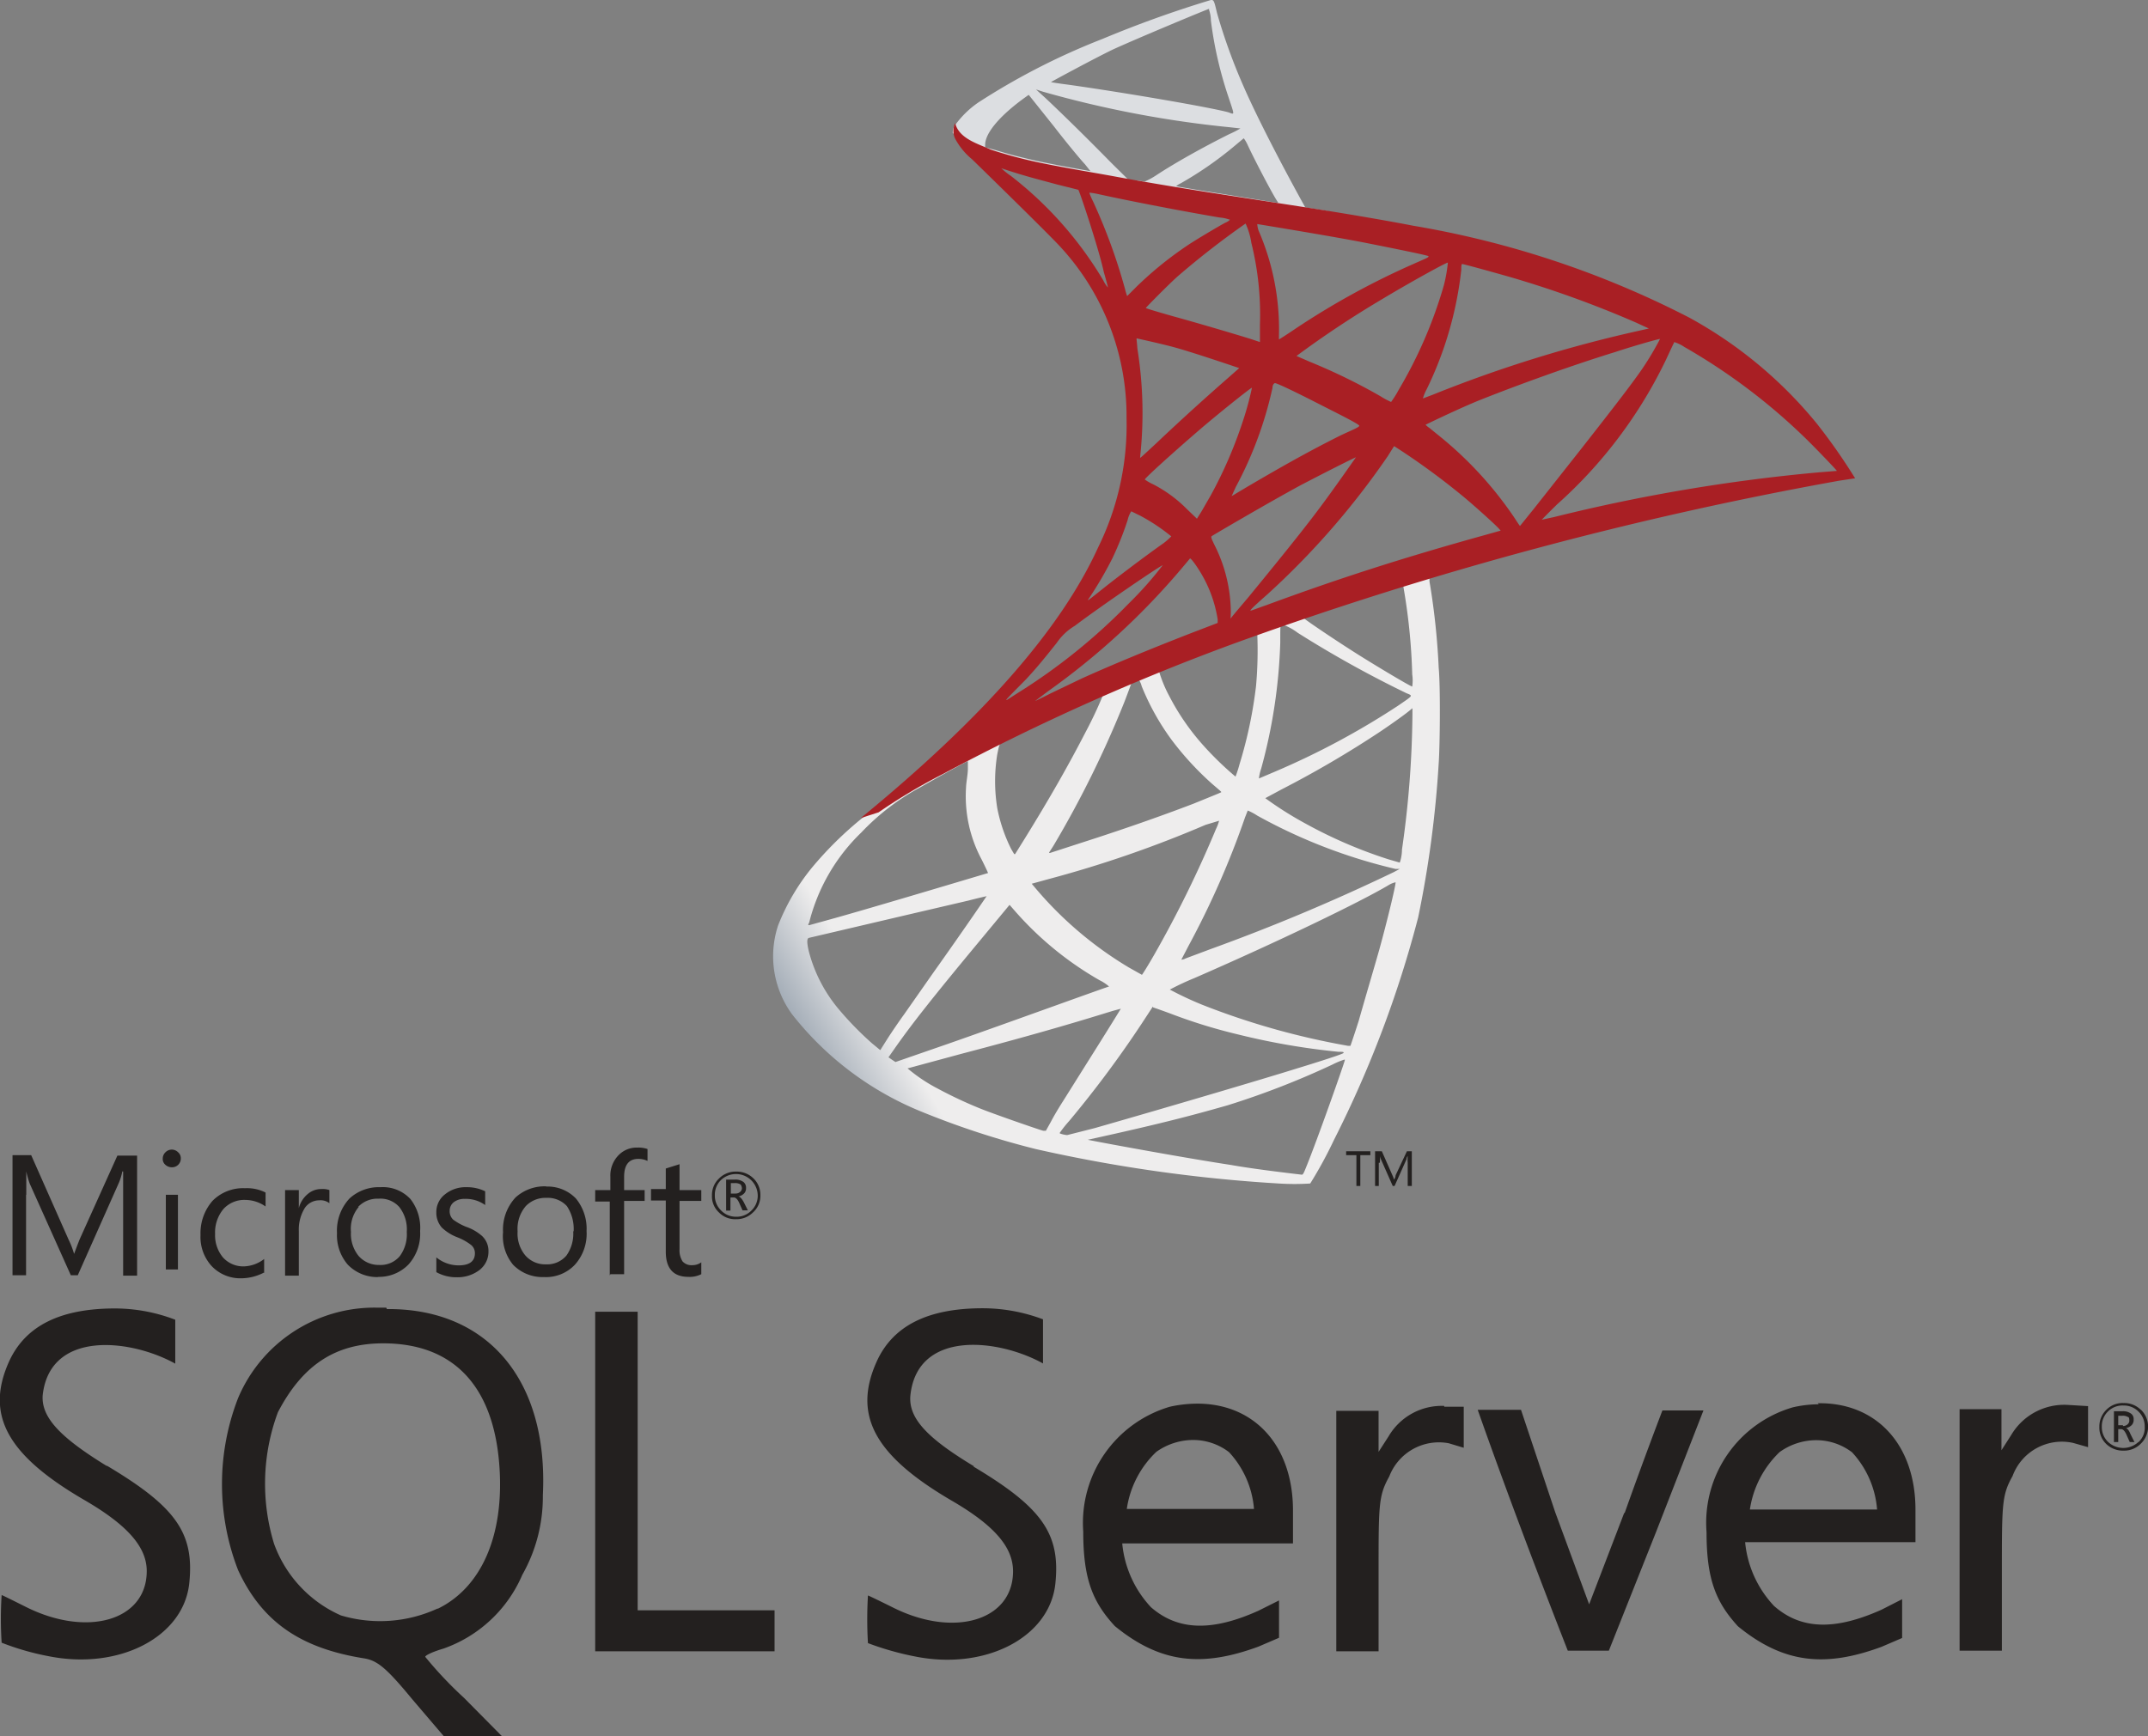 <svg xmlns="http://www.w3.org/2000/svg" xmlns:xlink="http://www.w3.org/1999/xlink" viewBox="0 0 104.66 84.62"><rect x="0" y="0" width="104.66" height="84.62" fill="#808080" stroke="none"/><defs><linearGradient id="linear-gradient" x1="-10942.13" y1="-8457.96" x2="-10906.94" y2="-8478.76" gradientTransform="translate(1345.6 1056.28) scale(0.12)" gradientUnits="userSpaceOnUse"><stop offset="0" stop-color="#909ca9"/><stop offset="1" stop-color="#eeeded"/></linearGradient><linearGradient id="linear-gradient-2" x1="-10941.34" y1="-8849.95" x2="-10913.02" y2="-8849.95" gradientTransform="translate(1345.6 1056.28) scale(0.12)" gradientUnits="userSpaceOnUse"><stop offset="0" stop-color="#949fab"/><stop offset="1" stop-color="#dcdee1"/></linearGradient><radialGradient id="radial-gradient" cx="-2606.56" cy="-6544.87" r="37.6" gradientTransform="matrix(-0.11, -0.02, 0.03, -0.23, -7.07, -1516.29)" gradientUnits="userSpaceOnUse"><stop offset="0" stop-color="#fff"/><stop offset="1" stop-color="#a91f24"/></radialGradient></defs><g style="isolation:isolate"><g id="Layer_2" data-name="Layer 2"><g id="Layer_1-2" data-name="Layer 1"><g id="SQL" style="mix-blend-mode:multiply"><path d="M71,26.94,59.4,30.72,49.34,35.16l-2.81.74c-.72.68-1.47,1.37-2.28,2.07s-1.72,1.47-2.36,2a17.56,17.56,0,0,0-2.29,2.27,10.48,10.48,0,0,0-1.69,2.87,4.79,4.79,0,0,0,.68,4.32,15.34,15.34,0,0,0,6.31,4.75A41.12,41.12,0,0,0,50.46,56a73.37,73.37,0,0,0,11.85,1.68,11.93,11.93,0,0,0,1.53,0A20.51,20.51,0,0,0,65,55.55a54,54,0,0,0,4.1-10.84,52.47,52.47,0,0,0,1-7.51c.06-.85.09-3.69,0-4.65a34.75,34.75,0,0,0-.43-4.1.79.79,0,0,1,0-.35,15.21,15.21,0,0,1,1.56-.48L71,26.94Zm-2.64,1.55a29.16,29.16,0,0,1,.45,4.38,2,2,0,0,1,0,.59c-.07,0-1.47-.83-2.48-1.46s-2.53-1.65-2.79-1.86c-.09-.06-.08-.07.63-.31C65.34,29.42,68.22,28.49,68.32,28.49Zm-5.89,1.94a2.76,2.76,0,0,1,.76.41,53.44,53.44,0,0,0,5.29,2.94c.33.14.36.09-.38.6a37.89,37.89,0,0,1-6,3.22l-.8.34a2.26,2.26,0,0,1,.11-.48,26.11,26.11,0,0,0,.93-6.14c0-.87,0-.87.09-.9s0,0,0,0Zm-1.21.46a19.43,19.43,0,0,1-.06,2.54,21.49,21.49,0,0,1-.8,3.8,6.43,6.43,0,0,1-.2.62,15.6,15.6,0,0,1-1.63-1.59,11.48,11.48,0,0,1-1.6-2.34,6.4,6.4,0,0,1-.49-1.18c.14-.1,4.74-1.88,4.78-1.85ZM55.5,33.14h0a1.11,1.11,0,0,1,.13.31,12,12,0,0,0,1.45,2.6,14.63,14.63,0,0,0,2,2.17c.21.18.4.34.42.37s.07,0-1.35.58c-1.65.63-3.45,1.26-5.51,1.92l-1.48.48c-.08,0-.05,0,.18-.37a50.56,50.56,0,0,0,3.45-7c.15-.39.29-.77.32-.86a.34.34,0,0,1,.19-.23l.15,0Zm-1.75.72a19.6,19.6,0,0,1-.85,1.81c-.85,1.65-1.78,3.28-3,5.25l-.43.69c-.05.06-.06,0-.2-.23a7.75,7.75,0,0,1-.68-2,8.2,8.2,0,0,1,0-2.61c.11-.54.1-.53.36-.66,1.12-.57,4.74-2.26,4.77-2.23Zm15.07.61v.37a48.45,48.45,0,0,1-.51,6.57c0,.34-.1.62-.11.63l-.55-.16a22.51,22.51,0,0,1-4-1.72,17.48,17.48,0,0,1-2-1.26l.8-.43a50.28,50.28,0,0,0,4.78-2.8c.54-.36,1.34-.93,1.51-1.09l.14-.11ZM47.16,37.06s0,.07,0,.38-.08.65-.09.94a6.53,6.53,0,0,0,.76,3.51c.18.36.32.66.31.66s-5.84,1.75-7.66,2.25l-1.05.29c-.06,0-.07,0,0-.14a9.19,9.19,0,0,1,2.54-4.38,11.44,11.44,0,0,1,2.87-2.2c.89-.51,2.27-1.27,2.37-1.3ZM60.79,39.5a2.77,2.77,0,0,1,.47.25A26.21,26.21,0,0,0,68,42.35l.2,0-.28.15A95.88,95.88,0,0,1,59,46.25l-1.23.46a.48.48,0,0,1-.21.06l.36-.69a42.09,42.09,0,0,0,2.75-6.26c.07-.17.12-.31.13-.32ZM59.4,40a2.21,2.21,0,0,1-.15.4,55.36,55.36,0,0,1-3,6.11c-.33.58-.6,1-.61,1L55,47.15a18.08,18.08,0,0,1-4.57-3.89l-.16-.19.8-.22a55.92,55.92,0,0,0,7.67-2.65ZM68,43h0c0,.2-.44,2-.8,3.3-.31,1.09-.57,1.95-1,3.46-.21.66-.4,1.21-.4,1.21l-.12,0a36.61,36.61,0,0,1-7.1-2A16.8,16.8,0,0,1,57,48.23a12.71,12.71,0,0,1,1.17-.55c4-1.74,8.1-3.71,9.52-4.56A1,1,0,0,1,68,43Zm-19.93.68S47,45.26,45.45,47.44l-1.4,2c-.24.33-.6.86-.8,1.17l-.36.57-.4-.33a15.82,15.82,0,0,1-1.62-1.66,7.21,7.21,0,0,1-1.46-2.82c-.1-.42-.1-.63,0-.66l4.65-1.09,3.13-.73c.5-.13.91-.22.92-.22Zm1.12.42.28.32a16.09,16.09,0,0,0,4.1,3.35,2.13,2.13,0,0,1,.47.31c-.06,0-5.4,1.94-7.87,2.8l-2.54.88-.18-.12-.16-.11.26-.37c.82-1.18,1.85-2.49,4.09-5.19l1.55-1.87Zm7,5s.39.13.87.31a26,26,0,0,0,3.24,1,34.35,34.35,0,0,0,4.9.85c.19,0,.3,0,.26.06s-1.34.47-2.29.76c-1.5.47-6.09,1.83-9.83,2.9L52,55.32c-.08,0-.37-.06-.37-.1a5.61,5.61,0,0,1,.46-.58,52.59,52.59,0,0,0,3.55-4.77l.53-.81Zm-1.54,0s-.61,1-1.69,2.71L51.8,53.66c-.18.28-.44.71-.59,1l-.25.45-.13,0c-.32-.09-2.53-.86-3.11-1.1a20.92,20.92,0,0,1-2-.94,7.93,7.93,0,0,1-1.5-1l2.66-.72c3.82-1,5.94-1.65,7.33-2.08l.48-.13Zm10.88,2.55h0c0,.09-1.38,4-1.9,5.26-.11.28-.15.35-.21.34S61.22,57,60,56.78c-2.17-.33-5.82-1-6.74-1.18L53,55.55l1.3-.29c2.8-.63,4.14-1,5.51-1.39a40.18,40.18,0,0,0,5.14-2,3.57,3.57,0,0,1,.56-.23Z" style="fill:url(#linear-gradient)"/><path d="M59,0a54.82,54.82,0,0,0-5.29,1.9A33.42,33.42,0,0,0,47.66,5a4.61,4.61,0,0,0-1.18,1.18.73.73,0,0,0-.06.3L47.6,7.55l2.78.89L57,9.63l7.59,1.3.07-.66H64.6l-1-.16-.2-.36c-1-1.82-2.17-4.07-2.83-5.59A28,28,0,0,1,59.3.64C59.15,0,59.14,0,59,0ZM58.9.45h0S59,.7,59,1a19,19,0,0,0,.84,3.68c.33,1,.33.9,0,.79-.89-.24-4.88-.93-7.77-1.34-.47-.06-.86-.12-.86-.13s2.09-1.14,3-1.58c1.2-.55,4.49-1.92,4.73-2ZM50.48,4.36l.34.11A52,52,0,0,0,59.9,6.2l.54.06a5.11,5.11,0,0,1-.55.28c-1.24.62-2.61,1.38-3.55,2a3.59,3.59,0,0,1-.57.31l-.41-.06-.35,0-.87-.86C52.6,6.36,51.4,5.21,50.93,4.77Zm-.35.27,1.23,1.54C52,7,52.71,7.85,52.86,8l.27.34s-1.79-.31-2.71-.52-1.35-.33-1.93-.51L48,7.18V7.06c0-.59.75-1.46,2-2.35l.11-.08Zm10.46,2.1s.08.08.19.31c.3.66,1.22,2.42,1.45,2.76.07.12.19.12-1-.08-3-.48-3.92-.63-3.92-.65a.84.84,0,0,1,.21-.13,17.61,17.61,0,0,0,2.66-1.85l.42-.35s0,0,0,0Z" style="fill:url(#linear-gradient-2)"/><path d="M46.54,6a.88.88,0,0,0,0,.76,3.31,3.31,0,0,0,.82,1s3.89,3.79,4.36,4.33a12.16,12.16,0,0,1,3.17,8.3,13.48,13.48,0,0,1-1.38,6.28c-1.82,4-5.65,8.35-11.57,13.2l.87-.28a27.82,27.82,0,0,1,3.1-1.85,111.71,111.71,0,0,1,14.42-6.45A179.59,179.59,0,0,1,89.6,23.43l.79-.12-.12-.19a28.44,28.44,0,0,0-1.75-2.48,21.07,21.07,0,0,0-6.21-5.16A46,46,0,0,0,68.85,11c-1.06-.21-3.38-.61-5.27-.9-4-.62-6.58-1-9.43-1.53-1-.18-2.55-.44-3.57-.66a21.72,21.72,0,0,1-2.31-.62C47.64,7,46.73,6.76,46.54,6ZM48.79,8.2l.33.11c.34.11.76.24,1.27.38L51.54,9l1,.25c.06.06,1,2.88,1.24,4,.12.41.21.76.2.76a1.49,1.49,0,0,1-.22-.34,18.2,18.2,0,0,0-4.51-5.1,3.63,3.63,0,0,1-.43-.34Zm4.3,1.19a3.94,3.94,0,0,1,.47.08c1.49.33,4.15.84,5.86,1.13a1.94,1.94,0,0,1,.51.11.72.72,0,0,1-.24.15c-.28.15-1.45.84-1.83,1.1a17.6,17.6,0,0,0-2.47,2l-.47.47a2.4,2.4,0,0,1-.1-.33,27.77,27.77,0,0,0-1.56-4.28,3.84,3.84,0,0,1-.18-.41s0,0,0,0Zm7.57,1.44a3.5,3.5,0,0,1,.31,1,14.56,14.56,0,0,1,.42,4c0,.37,0,.71,0,.76l0,.08-.45-.15c-.94-.29-2.46-.74-3.76-1.1-.74-.21-1.35-.39-1.35-.41s1.09-1.13,1.55-1.54a41.14,41.14,0,0,1,3.36-2.61Zm.6.09s3.62.59,5.25.91c1.21.24,3,.6,3.08.65s-.13.12-.71.38A37.83,37.83,0,0,0,63.15,16c-.44.3-.82.54-.83.54s0-.25,0-.56a12.06,12.06,0,0,0-1-4.75A1.15,1.15,0,0,1,61.26,10.92Zm9.29,1.84a7.09,7.09,0,0,1-.2,1.15A21.76,21.76,0,0,1,68.15,19a4.78,4.78,0,0,1-.37.59,3.73,3.73,0,0,1-.52-.28,28.7,28.7,0,0,0-3.42-1.67l-.67-.29a49,49,0,0,1,4.24-2.81c1.18-.71,3.1-1.78,3.14-1.74Zm.66.1c.08,0,1.67.44,2.5.68a51.39,51.39,0,0,1,6,2.18l.63.29-.44.1a64.18,64.18,0,0,0-10.07,3.12l-.5.19a2.1,2.1,0,0,1,.18-.44,17.71,17.71,0,0,0,1.69-5.82c0-.17,0-.3.06-.3ZM55.38,16.49s1.24.27,1.89.45c1,.28,3.11,1,3.11,1l-.51.45c-1.14,1-2.25,2-3.56,3.24-.4.37-.73.68-.75.68s0-.05,0-.12A19.76,19.76,0,0,0,55.42,17C55.4,16.71,55.37,16.5,55.38,16.49Zm25.52,0A14.69,14.69,0,0,1,80,18c-.52.75-1.29,1.75-3,3.93l-2.29,2.9c-.35.43-.64.8-.65.8s-.12-.16-.24-.35a18.21,18.21,0,0,0-3.54-3.91l-.64-.52a.89.89,0,0,1-.18-.15S70.89,20,72,19.54c2-.8,4.67-1.76,6.69-2.38,1-.33,2.18-.66,2.2-.64Zm.67.18a1.83,1.83,0,0,1,.5.24,29.36,29.36,0,0,1,5.84,4.39c.47.45,1.61,1.64,1.59,1.65l-.87.07A85,85,0,0,0,75.72,25.2l-.6.13s.33-.34.75-.75a22.47,22.47,0,0,0,5.31-7.06c.2-.43.37-.8.39-.82Zm-19.46,2c.13,0,1.26.56,2.12,1s2,1,2,1.08-.41.23-.93.48c-1.64.82-3,1.6-4.52,2.49l-.77.46s0,0,.21-.46A18.58,18.58,0,0,0,62,18.91c0-.14.07-.22.09-.22ZM61,18.9a14.7,14.7,0,0,1-.46,1.68A21.29,21.29,0,0,1,59,24.13l-.46.8-.22.35-.49-.47a6.5,6.5,0,0,0-1.63-1.2,2.44,2.44,0,0,1-.42-.24c0-.07,1.5-1.42,2.64-2.4.82-.71,2.55-2.1,2.58-2.07Zm6.94,2.85.43.28a35.11,35.11,0,0,1,3,2.23c.49.41,1.46,1.28,1.65,1.49l.1.11-.71.2c-4,1.11-7.09,2.1-10.7,3.43-.4.14-.74.27-.77.27s-.09,0,.81-.79a38.5,38.5,0,0,0,5.87-6.74l.3-.48Zm-1.82.46s-1.18,1.7-1.9,2.65c-.85,1.14-2.37,3-3.42,4.28-.44.52-.81.95-.83,1s0-.13,0-.33a7.35,7.35,0,0,0-.74-3.14c-.2-.4-.24-.5-.19-.54s2.71-1.6,4.31-2.47c1.09-.57,2.78-1.43,2.81-1.41Zm-11,2.71.45.22a9.38,9.38,0,0,1,1.5,1,3,3,0,0,1-.5.42c-.83.59-2.09,1.54-2.83,2.13s-.79.63-.7.5a18,18,0,0,0,1.17-2,15.85,15.85,0,0,0,.73-1.83,1.33,1.33,0,0,1,.18-.44ZM58,27.22s.1.07.33.42a6.33,6.33,0,0,1,1,2.54l0,.18-1.2.46c-2.14.83-4.11,1.65-5.45,2.26l-1.46.7c-.43.22-.78.39-.78.38l.61-.46a35.23,35.23,0,0,0,6.57-6.05l.36-.43Zm-1.35.33A17.61,17.61,0,0,1,55,29.41a28.76,28.76,0,0,1-5.42,4.37l-.53.34c-.06,0,0-.06.93-1,.58-.62,1-1.15,1.51-1.79a2.81,2.81,0,0,1,.88-.83C53.65,29.53,56.61,27.52,56.65,27.55Z" style="fill:url(#radial-gradient)"/><path d="M18.82,63.73h-.49a7.21,7.21,0,0,0-6.73,4.41,11.59,11.59,0,0,0,0,8.38c1.15,2.49,3,3.8,6.12,4.3.66.1,1.1.46,2.37,2l1.57,1.84h2.84l-1.89-1.91a19.16,19.16,0,0,1-1.89-2c0-.08.4-.26.88-.4a6.54,6.54,0,0,0,3.85-3.6,7.71,7.71,0,0,0,1-3.87c.28-5.61-2.68-9.12-7.6-9.08ZM21.31,78.4a6.69,6.69,0,0,1-4.7.33,6.07,6.07,0,0,1-3.26-3.5,10,10,0,0,1,.19-6.4c1.2-2.3,2.8-3.36,5.13-3.36,3.45,0,5.42,2.11,5.67,6.09.21,3.32-.9,5.81-3,6.84Zm49.06-9.88A3,3,0,0,0,67.66,70l-.49.76v-2H65.11V80.48h2.06V76.73c0-3.43,0-3.83.52-4.77a2.59,2.59,0,0,1,2.9-1.62l.73.22v-2h-.95Zm-12.11-.11a6.18,6.18,0,0,0-1.26.15,5.9,5.9,0,0,0-4.22,6.08c0,2.28.44,3.42,1.54,4.61,2.25,1.84,4.28,2,7,1l1-.43V78l-1,.5c-2.22,1-3.9,1-5.24-.17a5.27,5.27,0,0,1-1.4-3.11H63V73.62c0-3.22-1.94-5.26-4.76-5.21ZM54.9,73.56a4.78,4.78,0,0,1,1.44-2.8,3.11,3.11,0,0,1,1.8-.58,2.88,2.88,0,0,1,1.74.59,4.6,4.6,0,0,1,1.22,2.77H54.9v0ZM5.19,71.44C3,70.09,2,69.11,2.08,68c.35-3.19,4.28-2.75,6.46-1.54l0-2.14a8.22,8.22,0,0,0-2.93-.55c-2.65,0-4.37.83-5.17,2.59C-.72,68.94.32,70.9,4.1,73.1c2.12,1.23,3.05,2.3,3.05,3.47,0,2.41-2.9,3.25-5.9,1.74C.63,78,.11,77.74.08,77.74a18,18,0,0,0,0,2.32,12.75,12.75,0,0,0,2.3.66c3.43.68,6.55-.93,6.84-3.54.26-2.45-.63-3.73-4-5.74Zm83.43-3a5.77,5.77,0,0,0-1.27.15,5.86,5.86,0,0,0-4.2,6.08c0,2.27.44,3.4,1.53,4.59,2.25,1.84,4.29,2,7,1l1-.43V77.94l-1,.51c-2.23,1-3.9,1-5.24-.18a5.26,5.26,0,0,1-1.41-3.11h8.3V73.58c0-3.21-1.94-5.24-4.76-5.19Zm-3.36,5.14a4.86,4.86,0,0,1,1.45-2.81,3.06,3.06,0,0,1,1.79-.58,2.88,2.88,0,0,1,1.74.59,4.63,4.63,0,0,1,1.22,2.79h-6.2ZM47.47,71.47c-2.24-1.35-3.23-2.33-3.11-3.48.35-3.19,4.28-2.75,6.46-1.54l0-2.15a8.36,8.36,0,0,0-2.93-.54c-2.65,0-4.37.83-5.17,2.59-1.18,2.61-.12,4.58,3.64,6.78,2.12,1.23,3,2.29,3,3.45,0,2.41-2.9,3.27-5.9,1.74-.61-.3-1.14-.56-1.17-.56a20,20,0,0,0,0,2.32,14.17,14.17,0,0,0,2.29.65c3.43.69,6.55-.92,6.84-3.53.26-2.44-.63-3.72-4-5.73Zm53.27-3A3,3,0,0,0,98,69.93l-.48.75v-2H95.48V80.45h2.06V76.7c0-3.42,0-3.83.52-4.76A2.56,2.56,0,0,1,101,70.32l.74.21v-2ZM31.07,71.4V63.93H29V80.48h8.74v-2H31.07V71.4Zm48.07,2.33-1.71,4.46-1.65-4.48-1.67-5H72c1.38,3.91,2.88,7.88,4.39,11.74h2l2.31-5.81L83,68.74H81s-.9,2.35-1.84,5ZM35.86,59.42a1.14,1.14,0,0,0,.84-.34,1.09,1.09,0,0,0,.35-.83,1.11,1.11,0,0,0-.35-.83,1.16,1.16,0,0,0-.83-.32,1.14,1.14,0,0,0-.84.34,1.1,1.1,0,0,0-.34.83,1.06,1.06,0,0,0,.34.82,1.1,1.1,0,0,0,.83.33Zm-.74-1.9a1.06,1.06,0,0,1,1.8.73,1,1,0,0,1-.31.75,1,1,0,0,1-.74.3,1,1,0,0,1-.73-.3,1,1,0,0,1-.31-.75A1,1,0,0,1,35.12,57.52Zm.5.84h.13q.15,0,.27.27l.16.36h.26l-.2-.4c-.09-.16-.17-.26-.26-.28a.51.51,0,0,0,.28-.15.36.36,0,0,0,.09-.27.35.35,0,0,0-.12-.28.65.65,0,0,0-.43-.12h-.42V59h.21v-.63Zm0-.7h.18a.51.51,0,0,1,.29.07s.06.09.06.19-.11.25-.31.25h-.23v-.51Zm-34.34.57c0-.52,0-.91,0-1.14h0a4.42,4.42,0,0,0,.17.6l2,4.46h.34l2-4.5a2.73,2.73,0,0,0,.17-.56H6c0,.45,0,.83,0,1.14v3.94h.68V56.32H5.72L3.89,60.38c-.07.17-.16.41-.28.73h0a4.26,4.26,0,0,0-.27-.7L1.52,56.3H.61v5.85h.66V58.23Zm6.8,0h.59v3.64H8.08Zm.29-1.34a.43.43,0,0,0,.31-.12.42.42,0,0,0,.13-.31.38.38,0,0,0-.13-.3.43.43,0,0,0-.62,0,.42.42,0,0,0-.13.3.37.37,0,0,0,.13.31.47.47,0,0,0,.31.12ZM12.87,62v-.64a1.7,1.7,0,0,1-1,.36,1.33,1.33,0,0,1-1-.43,1.68,1.68,0,0,1-.39-1.15,1.78,1.78,0,0,1,.41-1.22,1.37,1.37,0,0,1,1.05-.44,1.74,1.74,0,0,1,1,.32v-.68a2,2,0,0,0-1-.21,2.09,2.09,0,0,0-1.59.62,2.4,2.4,0,0,0-.58,1.66,2.1,2.1,0,0,0,.53,1.5,1.92,1.92,0,0,0,1.45.61,2.42,2.42,0,0,0,1.15-.3ZM14.56,60a2,2,0,0,1,.3-1.14.85.85,0,0,1,.69-.36.71.71,0,0,1,.5.14V58a1,1,0,0,0-.39-.05,1,1,0,0,0-.65.23,1.32,1.32,0,0,0-.45.7h0V58h-.67v4.17h.67V60Zm3.84,2.23a2,2,0,0,0,1.51-.61A2.24,2.24,0,0,0,20.47,60,2.27,2.27,0,0,0,20,58.44a1.83,1.83,0,0,0-1.46-.58,2.11,2.11,0,0,0-1.51.55,2.3,2.3,0,0,0-.61,1.69,2.19,2.19,0,0,0,.53,1.54,2,2,0,0,0,1.5.6Zm-.95-3.41a1.3,1.3,0,0,1,1-.4,1.23,1.23,0,0,1,1,.4,1.76,1.76,0,0,1,.37,1.22,1.79,1.79,0,0,1-.34,1.18,1.22,1.22,0,0,1-1,.43,1.31,1.31,0,0,1-1-.43,1.71,1.71,0,0,1-.38-1.18,1.66,1.66,0,0,1,.38-1.22Zm6,3A1.11,1.11,0,0,0,23.8,61a1,1,0,0,0-.31-.76,2.29,2.29,0,0,0-.78-.45,2.84,2.84,0,0,1-.63-.35.56.56,0,0,1-.17-.43.53.53,0,0,1,.2-.42.84.84,0,0,1,.53-.16,1.61,1.61,0,0,1,1,.3v-.67a2,2,0,0,0-.9-.2,1.59,1.59,0,0,0-1.06.35,1.08,1.08,0,0,0-.42.87,1.09,1.09,0,0,0,.27.75,2.26,2.26,0,0,0,.75.47,2.69,2.69,0,0,1,.68.38.52.52,0,0,1,.18.4c0,.39-.27.59-.79.59a1.71,1.71,0,0,1-1.09-.39V62a2,2,0,0,0,1,.25,1.76,1.76,0,0,0,1.15-.39Zm3.18-4a2.1,2.1,0,0,0-1.51.54,2.3,2.3,0,0,0-.61,1.69A2.19,2.19,0,0,0,25,61.64a2,2,0,0,0,1.5.6,1.94,1.94,0,0,0,1.51-.6A2.25,2.25,0,0,0,28.58,60a2.32,2.32,0,0,0-.52-1.59,1.91,1.91,0,0,0-1.46-.58Zm1.3,2.19a1.84,1.84,0,0,1-.33,1.18,1.23,1.23,0,0,1-1,.43,1.28,1.28,0,0,1-1-.43,1.66,1.66,0,0,1-.38-1.18,1.7,1.7,0,0,1,.4-1.23,1.33,1.33,0,0,1,1-.4,1.27,1.27,0,0,1,1,.4,2,2,0,0,1,.33,1.23Zm1.81,2.09h.67V58.53h1V58h-1v-.64c0-.59.23-.88.7-.88a1.05,1.05,0,0,1,.44.1V56a1.34,1.34,0,0,0-.49-.07,1.22,1.22,0,0,0-.89.34,1.41,1.41,0,0,0-.43,1.08V58H29v.56h.71v3.6ZM32.44,61c0,.82.37,1.23,1.1,1.23a1.26,1.26,0,0,0,.63-.13v-.58a.71.71,0,0,1-.43.14.59.59,0,0,1-.48-.18,1,1,0,0,1-.15-.6V58.53h1.06V58H33.11V56.74l-.67.21v1h-.72v.56h.72V61Zm71.86,7.7a1.14,1.14,0,0,0-.83-.32,1.1,1.1,0,0,0-.84.33,1.13,1.13,0,0,0-.34.83,1.1,1.1,0,0,0,.33.83,1.18,1.18,0,0,0,.85.33,1.14,1.14,0,0,0,.84-.34,1.15,1.15,0,0,0,0-1.66Zm-.11,1.58a1.08,1.08,0,0,1-1.47,0,1,1,0,0,1-.31-.75,1,1,0,0,1,.3-.74,1,1,0,0,1,.75-.29,1,1,0,0,1,.73.29,1,1,0,0,1,.31.74A.94.94,0,0,1,104.19,70.29Zm-.6-.68a.54.54,0,0,0,.28-.15.36.36,0,0,0,.09-.27.32.32,0,0,0-.12-.28.65.65,0,0,0-.43-.12H103v1.5h.21v-.63h.14c.09,0,.18.09.26.27l.16.36H104l-.2-.4c-.07-.18-.15-.26-.23-.29Zm-.15-.14h-.23V69h.19a.46.46,0,0,1,.28.06c.06,0,.07.09.07.19s-.11.25-.31.25ZM66.09,57.8h.19V56.3h.49v-.19H65.59v.19h.5v1.5Zm1.14-1.13a1.47,1.47,0,0,0,0-.33.8.8,0,0,0,.06.17l.57,1.29h.09l.58-1.3s0-.09.06-.16a2,2,0,0,0,0,.32V57.8h.2V56.11h-.24L68,57.28s0,.12-.08.21h0a1,1,0,0,0-.07-.2l-.52-1.18H67V57.8h.18V56.67Z" style="fill:#23201f"/></g></g></g></g></svg>